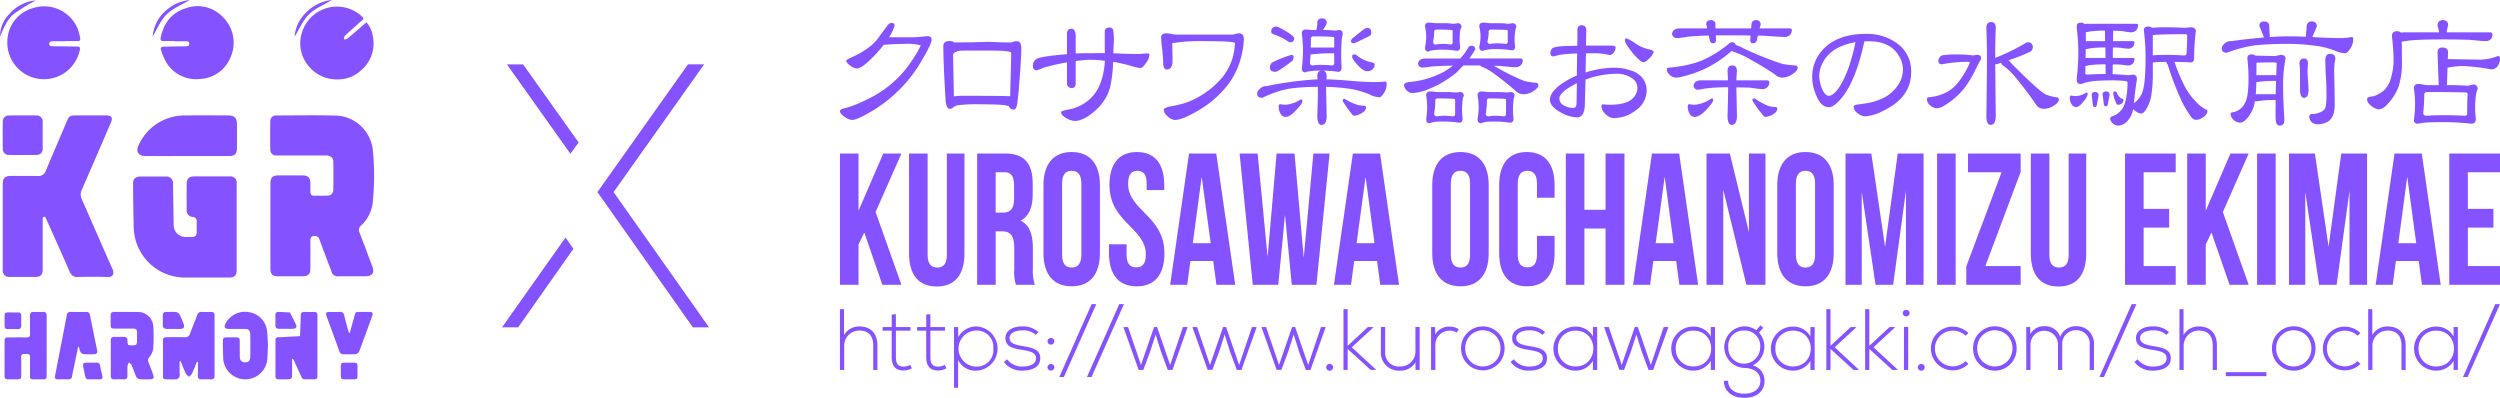 <svg xmlns="http://www.w3.org/2000/svg" viewBox="0 0 600 95.481"><defs><style>.a{fill:#8452ff;}</style></defs><path class="a" d="M135.723,57.01l1.893,2.7L124.363,78.557h-3.877ZM125.535,15.448,138.879,34.2l-1.985,2.7L121.659,15.448Zm44.627,63.109h-3.877L143.385,46.1l21.728-30.653h3.877L147.262,46.1Z"/><path class="a" d="M64.9,54.184q0-5.114,0-10.226c0-1.314.526-1.852,1.848-1.859q2.937-.015,5.876,0c1.306.007,1.86.57,1.866,1.862,0,.686.013,1.374,0,2.06-.013.629.258.953.9.948,1.043-.007,2.086.016,3.129-.014A1.412,1.412,0,0,0,80,45.521q.051-3.356,0-6.711c-.017-.968-.712-1.5-1.836-1.5-3.18-.007-6.36,0-9.539,0-.763,0-1.527.013-2.29,0a1.359,1.359,0,0,1-1.467-1.344q-.065-3.47.008-6.941A1.334,1.334,0,0,1,66.3,27.711c4.884-.008,9.771-.1,14.651.039a9.26,9.26,0,0,1,8.529,8.256,63.578,63.578,0,0,1,0,12.338,8.782,8.782,0,0,1-2.8,5.761,1.371,1.371,0,0,0-.377,1.742c1.046,2.7,2.045,5.411,3.059,8.12.568,1.518-.015,2.341-1.654,2.342q-3.206,0-6.41,0a1.536,1.536,0,0,1-1.766-1.226c-.959-2.513-1.924-5.023-2.844-7.551a1.146,1.146,0,0,0-1.3-.883c-.708.034-.9.4-.9,1.034.014,2.239.007,4.477,0,6.716,0,1.412-.508,1.91-1.939,1.91q-2.9,0-5.8,0c-1.35,0-1.85-.492-1.851-1.822Q64.9,59.335,64.9,54.184ZM.656,64.7a1.546,1.546,0,0,0,1.777,1.765q3.014.006,6.027,0c1.276,0,1.784-.517,1.785-1.812q0-5.837,0-11.672a2.86,2.86,0,0,1,.033-.682.465.465,0,0,1,.3-.289.465.465,0,0,1,.352.2,2.97,2.97,0,0,1,.258.549C13.039,56.9,14.9,61.044,16.724,65.2a1.849,1.849,0,0,0,1.924,1.274c2.39-.044,4.784-.089,7.17.016,1.279.057,1.675-.819,1.214-1.848-2.5-5.58-4.913-11.2-7.391-16.789a2.638,2.638,0,0,1-.007-2.316c2.351-5.37,4.665-10.755,6.985-16.137.5-1.17.162-1.7-1.087-1.7q-3.7,0-7.4,0c-1.29,0-1.572.186-2.072,1.361C14.37,33.034,12.671,37,11,40.974a1.831,1.831,0,0,1-1.928,1.268c-2.161-.042-4.323-.015-6.485-.012-1.4,0-1.932.54-1.932,1.944q0,5.073,0,10.146Q.654,59.509.656,64.7ZM56.8,44.065a1.507,1.507,0,0,0-1.73-1.722q-4.234-.011-8.468,0c-1.217,0-1.79.549-1.8,1.752q-.023,3.09,0,6.18a1.555,1.555,0,0,0,1.482,1.784,1.011,1.011,0,0,1,.928,1.164c-.016.839.005,1.678-.006,2.517-.01.794-.322,1.11-1.1,1.129-.432.01-.864,0-1.3,0a2.868,2.868,0,0,1-3.123-3.061c-.065-3.228-.109-6.456-.154-9.684A1.573,1.573,0,0,0,39.8,42.373q-3.051-.015-6.1,0c-1.171,0-1.771.546-1.761,1.707.028,3.558.051,7.117.159,10.673A12.309,12.309,0,0,0,44.318,66.613c3.56.01,7.121,0,10.681,0,1.288,0,1.8-.51,1.8-1.8q0-5.149,0-10.3Q56.8,49.292,56.8,44.065ZM83.309,9.309c-.18.15-.512.117-.774.169.064-.285.031-.674.207-.84,1.37-1.286,2.771-2.539,4.184-3.778.36-.317.366-.506.014-.845A8.794,8.794,0,0,0,72.427,7.936a8.458,8.458,0,0,0,2.022,8.351,8.535,8.535,0,0,0,6.305,2.763,8.1,8.1,0,0,0,5.808-2.082,8.429,8.429,0,0,0,2.821-8.662,5.578,5.578,0,0,0-1.441-2.937C86.365,6.718,84.851,8.03,83.309,9.309ZM41.852,9.9c.89,0,1.78,0,2.67,0,.419,0,.887.007.9.572.011.6-.45.636-.916.641-1.7.02-3.407.054-5.11.08-.734.011-.949.245-.722.918a14.008,14.008,0,0,0,.906,2.253,8.323,8.323,0,0,0,8.364,4.591,8.263,8.263,0,0,0,7.258-4.93A8.6,8.6,0,0,0,53.589,4.2,8.338,8.338,0,0,0,44.5,2.009c-3.4,1.1-5.223,3.6-5.93,7.013-.121.584.047.861.693.834.863-.036,1.729-.009,2.593-.009ZM15.62,9.862c.992,0,1.984-.016,2.975.006.545.012.77-.22.648-.739a13.346,13.346,0,0,0-.592-2.206,8.7,8.7,0,0,0-10.963-4.9A8.309,8.309,0,0,0,1.8,9.3a8.793,8.793,0,0,0,17.353,2.711c.152-.675,0-.834-.747-.842q-2.862-.03-5.722-.079c-.408-.007-.883,0-.859-.6.023-.571.489-.582.9-.589.967-.015,1.933,0,2.9,0ZM54.983,37.447c1.352,0,1.881-.527,1.888-1.9.009-1.855,0-3.71,0-5.565,0-1.718-.558-2.279-2.269-2.28-3.38,0-6.762-.056-10.14.012A12.052,12.052,0,0,0,33.249,34.9c-.721,1.445,0,2.544,1.6,2.546q5.033.006,10.065,0T54.983,37.447ZM47.5,86.861c0,1.085.025,2.17-.009,3.254-.022.7.274.96.954.929.736-.034,1.475-.025,2.212,0,.583.018.84-.24.84-.813q0-7.285,0-14.57c0-.587-.293-.811-.86-.8-.737.021-1.476.036-2.211,0a.96.96,0,0,0-1.08.728c-.561,1.5-1.186,2.969-1.729,4.471a1.161,1.161,0,0,1-1.3.874c-1.448-.041-2.9-.011-4.348-.011-.487,0-.858.136-.857.721q0,4.347,0,8.7a.623.623,0,0,0,.709.7c.865,0,1.733.047,2.591-.03.245-.022.561-.365.659-.629a3.2,3.2,0,0,0,.036-1.058q0-1.312,0-2.625l.235-.038c.413.993.794,2,1.256,2.972.151.316.511.533.775.8a3.5,3.5,0,0,0,.712-.781c.431-.931.791-1.9,1.178-2.846ZM26.586,90.239c0,.533.217.806.769.8.814-.009,1.628-.013,2.441,0,.552.01.789-.256.788-.786,0-.813-.028-1.629.019-2.439a2.638,2.638,0,0,1,.344-.808c.219.2.533.357.639.6.4.931.693,1.909,1.114,2.829a1.181,1.181,0,0,0,.826.568,23.938,23.938,0,0,0,2.514.025c.776-.01.995-.324.729-1.068-.368-1.026-.744-2.05-1.152-3.061a1.02,1.02,0,0,1,.188-1.146,4.252,4.252,0,0,0,.957-2.011,40.6,40.6,0,0,0,.017-5.624A3.69,3.69,0,0,0,33.2,74.878c-1.932-.034-3.865,0-5.8-.016-.577,0-.848.234-.841.812.008.711,0,1.423,0,2.135.006.955.1,1.051,1.052,1.055,1.449,0,2.9.009,4.347,0,.625,0,.953.245.937.9-.018.812.012,1.626-.03,2.436-.012.215-.189.583-.329.6a5.248,5.248,0,0,1-1.714.015c-.141-.027-.23-.66-.227-1.014.007-.692-.3-.969-.969-.953-.711.017-1.423.009-2.135,0-.624,0-.927.255-.914.919.026,1.4.008,2.8.008,4.2C26.589,87.392,26.6,88.815,26.586,90.239ZM64.1,79.409a5.156,5.156,0,0,0-4.339-4.493,5.3,5.3,0,0,0-5.606,2.67c-.482.908-.233,1.347.79,1.355,1.271.011,2.543-.006,3.814.007.883.01,1.281.345,1.3,1.229q.059,2.742,0,5.486c-.02.95-.461,1.327-1.316,1.294-.77-.03-1.171-.479-1.185-1.375q-.029-1.867-.019-3.737c0-.6-.242-.9-.865-.883-.711.018-1.423,0-2.135,0-.891,0-1.064.152-1.056,1.077.012,1.448.022,2.9.119,4.343a5.308,5.308,0,0,0,10.522.1c.106-1.111.122-2.232.185-3.473C64.252,81.892,64.237,80.644,64.1,79.409Zm6.227,6.72c.119.235.246.466.356.7.552,1.2,1.113,2.391,1.642,3.6a.863.863,0,0,0,.924.612c.71-.03,1.423-.018,2.134,0,.535.01.8-.217.8-.766q-.006-7.318,0-14.636c0-.547-.257-.781-.8-.772-.736.013-1.475.035-2.21-.006s-1.054.241-.994.968a3.229,3.229,0,0,1,0,.381q-.081,2.232-.165,4.465-2.253.123-4.507.244c-.228.012-.457,0-.685.01a.644.644,0,0,0-.707.711q0,4.345,0,8.691a.624.624,0,0,0,.7.706h1.6c1.694,0,1.694,0,1.694-1.706V86.174ZM11.209,75.842c.007-.714-.253-1.028-.989-.983a17.462,17.462,0,0,1-2.059,0c-.745-.044-.983.288-.967,1,.033,1.4-.03,2.8.026,4.195.03.763-.254.957-.969.934-1.448-.046-2.9-.006-4.348-.017-.533,0-.807.209-.806.763q.006,4.272,0,8.545c0,.552.274.772.807.761.712-.013,1.424,0,2.136,0,.945,0,1.05-.1,1.054-1.051.006-1.4.027-2.8-.009-4.195-.017-.645.23-.891.849-.822a2.063,2.063,0,0,0,.458,0c.636-.068.841.211.824.84-.039,1.4-.014,2.8-.011,4.2,0,.952.083,1.029,1.062,1.032q.954,0,1.908,0c.91,0,1.022-.105,1.024-1,.006-2.365,0-4.73,0-7.095S11.187,78.207,11.209,75.842Zm7.75,7.414a4.669,4.669,0,0,0,.286,1.087c.144.271.443.621.7.642A21.455,21.455,0,0,0,22.687,85a.633.633,0,0,0,.644-.835c-.579-2.861-1.173-5.718-1.744-8.58-.112-.565-.421-.737-.963-.726-1.2.025-2.391.032-3.586,0a.855.855,0,0,0-1.018.832c-.917,4.838-1.867,9.669-2.809,14.5-.116.594.113.861.722.849q1.259-.024,2.518,0a.722.722,0,0,0,.829-.685c.231-1.221.495-2.437.748-3.654q.361-1.737.727-3.472Zm-8.716-54a1.412,1.412,0,0,0-1.49-1.547q-3.276-.026-6.551,0A1.44,1.44,0,0,0,.668,29.162c-.032,2.184-.029,4.368,0,6.551A1.4,1.4,0,0,0,2.1,37.182q3.35.054,6.7,0a1.392,1.392,0,0,0,1.44-1.529c.014-1.066,0-2.133,0-3.2S10.253,30.323,10.243,29.257ZM83.778,79.9c-.085-.252-.182-.5-.253-.758-.322-1.174-.644-2.348-.953-3.525a.852.852,0,0,0-.96-.758c-.863.038-1.729,0-2.594.012-.733.009-.916.256-.665.95,1.029,2.837,2.078,5.668,3.1,8.506a.907.907,0,0,0,.951.7c.967-.012,1.936.042,2.9-.03a1.166,1.166,0,0,0,.857-.555c1.1-2.892,2.149-5.8,3.208-8.712.217-.6-.015-.87-.634-.863-.585.006-1.17-.005-1.755,0-1.8.02-1.55-.267-2.073,1.571-.327,1.153-.642,2.309-.963,3.463Zm-40.5-.956c.026,0,.051,0,.076,0,.726-.052,1-.444.743-1.127a21.271,21.271,0,0,0-1.011-2.375,1.237,1.237,0,0,0-.851-.547c-.78-.077-1.572-.016-2.359-.029-.542-.009-.8.241-.8.777,0,.762.027,1.525-.009,2.285-.034.738.349,1,1.009,1.014.533.009,1.067,0,1.6,0ZM68.6,78.911c.607,0,1.217.03,1.822-.009.5-.032.88-.351.666-.858C70.645,77,70.1,76.005,69.6,74.989l-2.554-.128c-.025,0-.051,0-.076,0-.607-.043-.889.235-.877.848.015.76.025,1.52,0,2.279-.025.659.3.922.911.929.532.005,1.064,0,1.6,0ZM23.962,91.037c.485.007.723-.2.617-.7-.182-.867-.391-1.729-.554-2.6a.776.776,0,0,0-.908-.7c-.736.015-1.472,0-2.208,0-.951.009-1.088.191-.9,1.156.055.273.108.546.168.818.522,2.4.161,1.981,2.411,2.021C23.048,91.036,23.505,91.031,23.962,91.037ZM4.251,78.982c.575.028.849-.225.845-.8q-.01-1.217,0-2.432c0-.546-.272-.775-.8-.768-.709.009-1.419,0-2.128,0-.979.006-1.064.1-1.066,1.107,0,.329,0,.658,0,.988-.005,2.094-.163,1.9,1.937,1.9C3.441,78.978,3.847,78.962,4.251,78.982ZM81.8,89.077c-.008,2.207-.121,1.957,1.964,1.958,2.255,0,2.033.226,2.032-2.032,0-2.1.242-1.97-1.957-1.964C81.593,87.049,81.811,86.815,81.8,89.077ZM2.161,3.455A7.393,7.393,0,0,0,.015,8.823C.837,6.844,1.641,4.769,3.26,3.4A38.841,38.841,0,0,1,8.619.106,9.537,9.537,0,0,0,2.161,3.455Zm37.831,0C41.458,2.005,43.552,1.19,45.5.018a9.9,9.9,0,0,0-5.482,2.355,9.245,9.245,0,0,0-3.384,6.382C37.728,6.962,38.543,4.888,39.992,3.455ZM73.21,3.272a8.91,8.91,0,0,0-2.5,5.546c1.154-1.867,1.987-3.936,3.444-5.373S77.708,1.173,79.648,0A10.11,10.11,0,0,0,73.21,3.272Z"/><path class="a" d="M207.43,55.8l-1.385,2.874v9.681h-4.454V36.846h4.454V50.577l5.938-13.731h4.359l-6.2,14.04,6.2,17.466h-4.575Z"/><path class="a" d="M222.63,36.846V61.152c0,2.256.9,3.062,2.314,3.062s2.3-.806,2.3-3.062V36.846h4.226v24c0,5.041-2.269,7.919-6.648,7.919s-6.652-2.878-6.652-7.919v-24Z"/><path class="a" d="M243.826,68.352a10.715,10.715,0,0,1-.4-3.867V59.531c0-2.92-.883-4.007-2.923-4.007h-1.537V68.352h-4.451V36.846h6.716c4.631,0,6.618,2.387,6.618,7.251V46.57c0,3.238-.932,5.352-2.912,6.392,2.217,1.037,2.949,3.425,2.949,6.707v4.857a10.1,10.1,0,0,0,.49,3.826Zm-4.864-27.006v9.675h1.75c1.658,0,2.672-.8,2.672-3.325V44.587c0-2.25-.7-3.241-2.271-3.241Z"/><path class="a" d="M250.435,44.407c0-5.037,2.4-7.921,6.769-7.921,4.389,0,6.773,2.884,6.773,7.921V60.792c0,5.037-2.384,7.921-6.773,7.921-4.369,0-6.769-2.884-6.769-7.921Zm4.469,16.7c0,2.254.886,3.106,2.3,3.106s2.325-.852,2.325-3.106V44.1c0-2.254-.9-3.108-2.325-3.108s-2.3.854-2.3,3.108Z"/><path class="a" d="M272.85,36.486c4.349,0,6.567,2.884,6.567,7.921v1.216H275.2V44.1c0-2.254-.808-3.108-2.223-3.108s-2.231.854-2.231,3.108c0,6.48,8.714,7.7,8.714,16.7,0,5.037-2.261,7.921-6.653,7.921s-6.644-2.884-6.644-7.921V58.63h4.216v2.478c0,2.254.883,3.059,2.314,3.059s2.31-.8,2.31-3.059c0-6.484-8.726-7.694-8.726-16.7C266.277,39.37,268.514,36.486,272.85,36.486Z"/><path class="a" d="M296.448,68.352h-4.51l-.765-5.711H285.7l-.768,5.711h-4.094l4.53-31.506H291.9ZM286.266,58.36h4.3l-2.157-15.93Z"/><path class="a" d="M308.4,51.562l-1.615,16.79h-6.118L297.5,36.846h4.331l2.394,24.848,2.156-24.848h4.3L312.9,61.871l2.313-25.025H319.1l-3.157,31.506h-5.917Z"/><path class="a" d="M335.765,68.352h-4.5l-.769-5.711h-5.483l-.773,5.711h-4.091l4.542-31.506h6.529ZM325.583,58.36h4.3l-2.143-15.93Z"/><path class="a" d="M343.739,44.407c0-5.037,2.4-7.921,6.777-7.921s6.77,2.884,6.77,7.921V60.792c0,5.037-2.394,7.921-6.77,7.921s-6.777-2.884-6.777-7.921Zm4.46,16.7c0,2.254.9,3.106,2.317,3.106s2.3-.852,2.3-3.106V44.1c0-2.254-.884-3.108-2.3-3.108s-2.317.854-2.317,3.108Z"/><path class="a" d="M373.1,56.611v4.181c0,5.037-2.274,7.921-6.651,7.921s-6.645-2.884-6.645-7.921V44.407c0-5.037,2.264-7.921,6.645-7.921s6.651,2.884,6.651,7.921v3.057h-4.222V44.1c0-2.254-.892-3.108-2.306-3.108s-2.317.854-2.317,3.108V61.108c0,2.254.9,3.059,2.317,3.059s2.306-.8,2.306-3.059v-4.5Z"/><path class="a" d="M380.257,68.352H375.8V36.846h4.456V50.351h5.079V36.846h4.537V68.352h-4.537V54.847h-5.079Z"/><path class="a" d="M407.548,68.352h-4.5l-.768-5.711H396.8l-.774,5.711h-4.082l4.525-31.506H403ZM397.363,58.36h4.3l-2.139-15.93Z"/><path class="a" d="M413.584,45.536V68.352h-4.022V36.846h5.6L419.742,55.7V36.846h3.971V68.352h-4.579Z"/><path class="a" d="M426.548,44.407c0-5.037,2.394-7.921,6.769-7.921s6.774,2.884,6.774,7.921V60.792c0,5.037-2.4,7.921-6.774,7.921s-6.769-2.884-6.769-7.921Zm4.464,16.7c0,2.254.894,3.106,2.305,3.106s2.306-.852,2.306-3.106V44.1c0-2.254-.881-3.108-2.306-3.108s-2.305.854-2.305,3.108Z"/><path class="a" d="M452.416,59.22l3.04-22.374h6.2V68.352h-4.226V45.761l-3.076,22.591h-4.222l-3.315-22.28v22.28h-3.895V36.846h6.194Z"/><path class="a" d="M464.905,36.846h4.451V68.352h-4.451Z"/><path class="a" d="M484.958,36.846v4.415l-8.474,22.594h8.474v4.5H471.91V63.945l8.47-22.6h-8.068v-4.5Z"/><path class="a" d="M491.847,36.846V61.152c0,2.256.9,3.062,2.313,3.062s2.319-.806,2.319-3.062V36.846h4.209v24c0,5.041-2.261,7.919-6.648,7.919s-6.647-2.878-6.647-7.919v-24Z"/><path class="a" d="M514.471,50.123h6.122v4.5h-6.122v9.231h7.7v4.5H510.008V36.846h12.163v4.5h-7.7Z"/><path class="a" d="M530.749,55.8l-1.369,2.874v9.681h-4.451V36.846h4.451V50.577l5.929-13.731h4.374l-6.2,14.04,6.2,17.466H535.1Z"/><path class="a" d="M541.707,36.846h4.454V68.352h-4.454Z"/><path class="a" d="M558.859,59.22,561.9,36.846h6.2V68.352h-4.218V45.761l-3.088,22.591h-4.211l-3.319-22.28v22.28h-3.9V36.846h6.213Z"/><path class="a" d="M585.77,68.352h-4.5l-.778-5.711h-5.477l-.77,5.711h-4.09l4.533-31.506h6.541ZM575.6,58.36h4.292l-2.157-15.93Z"/><path class="a" d="M592.286,50.123h6.136v4.5h-6.136v9.231H600v4.5H587.829V36.846H600v4.5h-7.714Z"/><path class="a" d="M223.594,9.527q0,.974-2.255,4.791A33.779,33.779,0,0,1,209.886,26.29q-4.095,2.5-5.379,2.5a3.3,3.3,0,0,1-1.771-.731q-1.144-.726-1.145-1.422c0-.278.464-.52,1.388-.728a27.35,27.35,0,0,0,4.685-1.839,26.31,26.31,0,0,0,11.488-9.96,23.466,23.466,0,0,0,1.84-3.228,13.3,13.3,0,0,0-4.06-.347q-1.6,0-4.826.207a30.23,30.23,0,0,1-3.019,3.368q-2.359,2.323-3.435,2.324a2.813,2.813,0,0,1-1.562-.658q-1.006-.731-1.006-1.217,0-.206,1.354-.831a19.51,19.51,0,0,0,4.614-2.777,10.178,10.178,0,0,0,1.979-2.186q.865-1.179,1.735-2.325.624-.937,1.181-.937.762,0,.763.659a9.862,9.862,0,0,1-1.353,2.777h5.171a21.97,21.97,0,0,0,3.366-.208c.277-.023.52-.036.729-.036Q223.595,8.694,223.594,9.527Z"/><path class="a" d="M245.112,11.61q0,2.639-.556,9.126-.071,1.6-.487,4.546c-.185.674-.428,1.008-.728,1.008a1.129,1.129,0,0,1-1.18-.763q-.695-.486-6.42-.487a38.624,38.624,0,0,0-6.038.242,3.416,3.416,0,0,0-1.006.556,1.618,1.618,0,0,1-.7.313q-.969,0-1.074-2.5-.522-8.5-.52-12.633c0-.785.532-1.18,1.594-1.18a2.326,2.326,0,0,1,.7.14.777.777,0,0,0,.624.208q1.319,0,3.99-.035,2.673-.1,4.061-.1.8,0,2.568.1,1.734.036,2.568.035a1.406,1.406,0,0,0,.729-.208,5.2,5.2,0,0,1,.867-.07Q245.112,9.909,245.112,11.61Zm-2.43,1.04q-.208-.519-5.344-.519h-4.269q-2.049,0-2.533.035c-1.228.184-1.828.555-1.806,1.109l.209,9.857a14.258,14.258,0,0,1,2.046-.139q9.615,0,11.454.1Q242.681,14.11,242.682,12.65Z"/><path class="a" d="M275.861,13.24a3.67,3.67,0,0,1-.834,1.874q-.765,1.217-1.388,1.216a9.8,9.8,0,0,1-2.187-.521,41.028,41.028,0,0,0-4.3-.971,31.562,31.562,0,0,1-.729,6.108,11.2,11.2,0,0,1-3.124,5.2q-3.088,2.88-5.344,2.881a4.328,4.328,0,0,1-2.012-.66q-1.286-.695-1.285-1.458,0-.314,1.943-.659a10.233,10.233,0,0,0,3.992-1.7q4.164-2.845,4.581-9.959a27.443,27.443,0,0,0-3.4-.243,26.89,26.89,0,0,0-3.609.312v5.622c-.118.554-.394.832-.834.832a1.089,1.089,0,0,1-1.25-1.214V14.976a47.266,47.266,0,0,0-5.413,1.215q-1.8.7-1.77.694c-.672,0-1.006-.369-1.006-1.11a1.869,1.869,0,0,1,1.006-1.7q1.042-.553,7.183-1.075V8.105c0-.811.359-1.214,1.076-1.214.556,0,.89.461,1.008,1.388v4.545q2.045-.069,7.01-.069c-.023-.464-.036-.994-.036-1.6V7.584q0-.972,1.181-.972.833,0,.9.972a16.982,16.982,0,0,1,.1,2.6q-.138,2.324-.139,2.6,3.507.176,5.9.174c.278,0,.67-.023,1.18-.069s.9-.07,1.179-.07A.369.369,0,0,1,275.861,13.24Z"/><path class="a" d="M298.522,9.423a20.345,20.345,0,0,1-1.111,5.8,17.557,17.557,0,0,1-3.817,6.42,23.7,23.7,0,0,1-5.692,4.686q-4.095,2.465-5.935,2.464a2.9,2.9,0,0,1-1.736-.869,2.456,2.456,0,0,1-.937-1.6q0-.417,1.459-.765,1.594-.276,2.324-.485a14.976,14.976,0,0,0,2.361-.729,20.858,20.858,0,0,0,7.636-5.449,13.5,13.5,0,0,0,3.3-8.571q-.278-.451-7.322-.452a43.1,43.1,0,0,0-7.705.487q0,.694.035,2.082c.022.948.036,1.63.036,2.047q0,2.188-1.355,2.187-.9,0-.9-1.563,0-1-.208-3.053a25.908,25.908,0,0,1-.277-3.123q0-.937,1.248-.937a6.6,6.6,0,0,1,1.179.138,6.251,6.251,0,0,0,1.217.174h13.534a2.466,2.466,0,0,0,.659-.174A3.509,3.509,0,0,1,297.376,8Q298.521,8,298.522,9.423Z"/><path class="a" d="M317.3,4.426a1,1,0,0,1,1.11,1.145,1.121,1.121,0,0,1-.173.451,10.076,10.076,0,0,1-.729,1.18h.659a18.643,18.643,0,0,1,2.046.139,6.024,6.024,0,0,0,1.112-.139q.936,0,.936,1.006a1.52,1.52,0,0,1-.068.244,7.662,7.662,0,0,0-.209,1.561q-.1,1.492-.1,3.158,0,1.145.1,3.055,0,1.006-.8,1.006a31.244,31.244,0,0,0-3.886-.278q1.108,0,1.11,1.388c-.024.255-.048.487-.069.7q2.742.068,6.177.381,3.226.278,5.552.277c.7,0,1.516-.046,2.465-.138.184,0,.277.242.277.729a3.978,3.978,0,0,1-.763,2.186q-.556.867-1.04.867a5.678,5.678,0,0,1-2.361-.694,19.509,19.509,0,0,0-5.068-1.388,45.869,45.869,0,0,0-5.308-.417v.868l.138,6.073q0,2.187-1.25,2.187-1.007,0-1.007-2.187.139-3.919.14-6.073V20.84a53.245,53.245,0,0,0-6.733.417,25.054,25.054,0,0,0-6.594,2.221c-.833,0-1.25-.334-1.25-1.006a1.32,1.32,0,0,1,.557-1.041,2.079,2.079,0,0,1,1.7-.765,82.852,82.852,0,0,1,12.251-1.629c-.023-.231-.047-.462-.071-.7q0-1.386,1.111-1.388h-.1a15.446,15.446,0,0,0-2.706.138,5.3,5.3,0,0,0-1.214.278c-.535,0-.8-.335-.8-1.005a35.093,35.093,0,0,0,.278-4.131,37.288,37.288,0,0,0-.278-4.164.845.845,0,0,1,.938-.972,6.062,6.062,0,0,1,.936.07c.278.023.717.034,1.32.034h.277a5.8,5.8,0,0,0,.242-1.631A1.013,1.013,0,0,1,317.3,4.426Zm-7.358,8.745c.348,0,.52.186.52.556a1.679,1.679,0,0,1-.276.868q-3.472,2.637-4.026,2.637-1.354,0-1.355-.867a1.519,1.519,0,0,1,.556-1.389A28.758,28.758,0,0,1,309.939,13.171Zm-3.471-6.8a15.4,15.4,0,0,1,2.187,1.145Q310.6,8.7,310.6,9.146c0,.67-.311,1.006-.937,1.006a1.444,1.444,0,0,1-.59-.243,13,13,0,0,0-3.089-1.562c-.6-.186-.9-.428-.9-.73Q305.081,6.369,306.468,6.369Zm.8,18.637a9.06,9.06,0,0,0,1.249.139,7.652,7.652,0,0,0,3.643-1.286c.277,0,.417.151.417.451q0,.558-1.493,2.083-1.458,1.665-2.567,1.665A1.377,1.377,0,0,1,307.4,27.4a3.362,3.362,0,0,1-.519-1.873C306.886,25.179,307.011,25.006,307.268,25.006Zm9.889-9.44c.742,0,1.573.046,2.5.139.37,0,.554-.2.554-.591V12.789a44.026,44.026,0,0,0-5.586.277.25.25,0,0,1-.1-.033q-.036,1.007-.141,1.943c0,.487.221.729.661.729A14.022,14.022,0,0,1,317.157,15.566ZM314.589,11.4h5.621V9.146a.245.245,0,0,0-.277-.278q-1.629-.139-4.719-.138c-.394,0-.59.184-.59.554C314.624,10,314.611,10.707,314.589,11.4Zm8.122,12.32a.513.513,0,0,1,.172.105,13.5,13.5,0,0,0,2.707,1.284,6.294,6.294,0,0,0,1.841.276c.277,0,.415.152.415.452a1.426,1.426,0,0,1-.728,1.111,4.376,4.376,0,0,1-2.082.832.591.591,0,0,1-.485-.278,30.666,30.666,0,0,1-2.152-2.984.6.6,0,0,1-.141-.381A.405.405,0,0,1,322.711,23.721Zm5.378-17.04q1.007,0,1.007,1.077a.916.916,0,0,1-.556.972l-3.5,1.665c-.533,0-.8-.174-.8-.521a1.164,1.164,0,0,1,.277-.624l2.811-2.222A1.93,1.93,0,0,1,328.089,6.681Zm-3.053,6.385a1.372,1.372,0,0,1,.45.1,8.352,8.352,0,0,0,3.749,1.805c.462.094.693.289.693.59a1.379,1.379,0,0,1-.52,1.076,1.861,1.861,0,0,1-1.319.45q-.936,0-2.29-1.526-1.284-1.353-1.284-1.978A.461.461,0,0,1,325.036,13.066Z"/><path class="a" d="M342.145,14.04h8.328a15.56,15.56,0,0,0,1.944-2.639c.07-.277.289-.416.659-.416q1.006,0,1.007.937c-.092,0-.174.1-.242.312q-.522.869-1.215,1.806h12.285a.485.485,0,0,1,.555.415,1.839,1.839,0,0,1-.451,1.18,1.618,1.618,0,0,1-1.249.486q-.834,0-4.1-.312-.591,0-1.145-.034a50.907,50.907,0,0,0,7.461,3.712q1.074.21,2.533.383.693,0,.694.555,0,.695-1.214,1.457a4.4,4.4,0,0,1-2.395.729,2.487,2.487,0,0,1-1.526-.521,73.283,73.283,0,0,0-5.832-4.649,14.058,14.058,0,0,0-2.5-1.389,1.018,1.018,0,0,1-.486-.347H351.2c-.509.533-1.051,1.1-1.631,1.7a25.274,25.274,0,0,1-6.732,3.991,11.1,11.1,0,0,1-3.888.937,1.714,1.714,0,0,1-1.145-.452,2.009,2.009,0,0,1-.832-1.457c0-.348.369-.59,1.11-.73a21.428,21.428,0,0,0,8.5-2.5A16.982,16.982,0,0,0,348.7,15.74q-3.4.069-5.239.242a17.361,17.361,0,0,1-2.047.244,1,1,0,0,1-1.076-.972,1.4,1.4,0,0,1,.555-.936A2.371,2.371,0,0,1,342.145,14.04Zm.8-8.607a6.2,6.2,0,0,1,.937.069,8.949,8.949,0,0,0,1.318.069h1.909a9.86,9.86,0,0,1,1.527.139,5.94,5.94,0,0,0,1.145-.139.859.859,0,0,1,.972.972l-.068.173a1.772,1.772,0,0,0-.279.938,19.349,19.349,0,0,0-.1,2.047,12.145,12.145,0,0,0,.139,1.561q0,.938-.8.938a20.7,20.7,0,0,0-3.193-.278,13.436,13.436,0,0,0-2.533.139,3.7,3.7,0,0,0-1.11.313q-.8,0-.8-.973a15.118,15.118,0,0,0,.279-2.671,11.9,11.9,0,0,0-.279-2.361A.828.828,0,0,1,342.943,5.433Zm.313,16.518a5.273,5.273,0,0,1,.866.07,9.735,9.735,0,0,0,1.353.069h2.049a16.091,16.091,0,0,1,1.7.105,7.27,7.27,0,0,0,1.076-.105.875.875,0,0,1,1.006.972.5.5,0,0,1-.105.174,3.875,3.875,0,0,0-.207,1.11c-.069.694-.105,1.447-.105,2.255a15.884,15.884,0,0,0,.139,1.839c0,.673-.29,1.007-.867,1.007a24.262,24.262,0,0,0-3.437-.277,17.728,17.728,0,0,0-2.533.106,5.72,5.72,0,0,0-1.109.311c-.534,0-.8-.335-.8-1.008a21.194,21.194,0,0,0,.242-2.948,18.446,18.446,0,0,0-.242-2.708A.859.859,0,0,1,343.256,21.951Zm3.192-11.417a11.6,11.6,0,0,1,1.666.139.46.46,0,0,0,.52-.521V7.479c0-.185-.08-.277-.243-.277q-1.248-.1-3.609-.1-.589,0-.59.519a11.575,11.575,0,0,1-.242,2.4.583.583,0,0,0,.658.66A10.9,10.9,0,0,1,346.448,10.534Zm.277,17.247a15.215,15.215,0,0,1,1.909.139c.393,0,.591-.184.591-.555V24c0-.186-.105-.278-.312-.278q-1.32-.1-3.853-.1-.59,0-.59.521a16.163,16.163,0,0,1-.278,3.089c0,.463.243.693.728.693A10.3,10.3,0,0,1,346.725,27.781Zm8.885-5.83a5.737,5.737,0,0,1,.867.07,9.868,9.868,0,0,0,1.319.069h2.013a15.623,15.623,0,0,1,1.631.105,7.958,7.958,0,0,0,1.111-.105q.938,0,.937.972a.642.642,0,0,1-.069.174,3.859,3.859,0,0,0-.209,1.11c-.069.694-.1,1.447-.1,2.255a15.7,15.7,0,0,0,.14,1.839c0,.673-.291,1.007-.869,1.007a24.238,24.238,0,0,0-3.436-.277,16.964,16.964,0,0,0-2.464.106,4.651,4.651,0,0,0-1,.311q-.869,0-.869-1.008a18.643,18.643,0,0,0,.278-2.948,16.239,16.239,0,0,0-.278-2.708A.875.875,0,0,1,355.61,21.951Zm.382-16.518a6.675,6.675,0,0,1,.937.069,9.369,9.369,0,0,0,1.318.069h1.979a11.978,11.978,0,0,1,1.631.139,5.829,5.829,0,0,0,1.109-.139q.939,0,.938.972l-.069.173a2.682,2.682,0,0,0-.209.938,13.112,13.112,0,0,0-.138,1.978,11.433,11.433,0,0,0,.138,1.492q0,.938-.8.937a24.919,24.919,0,0,0-3.5-.278,12.294,12.294,0,0,0-2.4.139,5.947,5.947,0,0,0-1.042.278c-.577,0-.868-.313-.868-.938a12.939,12.939,0,0,0,.313-2.6,10.164,10.164,0,0,0-.313-2.291Q355.019,5.432,355.992,5.433Zm2.949,22.348a14.624,14.624,0,0,1,1.909.139c.393,0,.59-.184.59-.555V24a.245.245,0,0,0-.278-.278q-1.284-.1-3.747-.1-.555,0-.555.521a16.163,16.163,0,0,1-.278,3.089.612.612,0,0,0,.694.693A8.642,8.642,0,0,1,358.941,27.781Zm.383-17.386a15.611,15.611,0,0,1,1.977.139c.37,0,.556-.173.556-.521V7.479a.245.245,0,0,0-.278-.277q-1.319-.1-3.783-.1a.459.459,0,0,0-.52.519A9.033,9.033,0,0,1,357,9.874a.582.582,0,0,0,.658.66A9.016,9.016,0,0,1,359.324,10.4Z"/><path class="a" d="M395.207,21.708a5.9,5.9,0,0,1-2.637,4.79,8.51,8.51,0,0,1-5.309,1.839,2.912,2.912,0,0,1-1.91-.937,2.716,2.716,0,0,1-1.006-1.873c0-.324.127-.487.382-.487a5.752,5.752,0,0,1,.729.07c.346.022.6.035.763.035q3.993,0,5.519-1.424a3.6,3.6,0,0,0,1.248-2.672,2.821,2.821,0,0,0-1.492-2.395,6.334,6.334,0,0,0-3.852-.936,21.123,21.123,0,0,0-7.114,1.388l-.174,6.039q-.069,3.018-1.873,3.019a8.52,8.52,0,0,1-4.027-1.25q-2.465-1.388-2.464-2.985,0-1.7,2.43-3.54a18.923,18.923,0,0,1,4.026-2.255q0-1.6.069-5.31a37.9,37.9,0,0,0-4.235.347q-1.525.383-1.317.383c-.58,0-.868-.279-.868-.833a1.607,1.607,0,0,1,.416-1.076q.312-.418,2.846-.59l3.192-.07q0-.659.035-1.909V7.2c0-.763.325-1.145.971-1.145q1.18,0,1.147,1.319l-.069,3.574h6.141c.647,0,.972.151.972.451a2.141,2.141,0,0,1-.416,1.18,1.506,1.506,0,0,1-.972.659,14.566,14.566,0,0,0-3.956-.451h-.9c-.392.024-.682.035-.866.035l-.1,4.582a22.455,22.455,0,0,1,6.94-1.146,11.263,11.263,0,0,1,3.783.625,5.406,5.406,0,0,1,3.089,2.046A5.1,5.1,0,0,1,395.207,21.708Zm-16.761-1.735q-4.2,2.118-4.2,3.679a1.892,1.892,0,0,0,1.18,1.7,4.59,4.59,0,0,0,2.186.555c.484,0,.741-.393.764-1.18Q378.409,23.132,378.446,19.973Zm18.462-7.5a3.738,3.738,0,0,1-1.041,1.493q-.9.97-1.422.972-.73,0-2.6-2.221-1.875-2.292-1.873-3.054c0-.3.126-.452.381-.452a10.654,10.654,0,0,1,2.151,1.216,8.9,8.9,0,0,0,3.436,1.456C396.492,11.98,396.815,12.176,396.908,12.477Z"/><path class="a" d="M415.752,10.152a.8.8,0,0,1,.835.66,6.282,6.282,0,0,1,1.63.694,82.792,82.792,0,0,0,9.613,3.851q1.215.21,2.916.348.693,0,.693.521,0,.8-1.249,1.561a4.262,4.262,0,0,1-2.5.833,2.373,2.373,0,0,1-1.666-.729q-3.09-2.083-7.045-4.234A21.059,21.059,0,0,0,416,12.408a1.858,1.858,0,0,1-.381-.208,28.741,28.741,0,0,1-5.519,3.852,27.658,27.658,0,0,1-6.177,2.29,5.568,5.568,0,0,1-1.491.278,2.213,2.213,0,0,1-1.736-.694,1.644,1.644,0,0,1-.661-1.284c0-.255.2-.394.59-.416a29.561,29.561,0,0,0,6-1.076,18.134,18.134,0,0,0,3.817-1.6,25.074,25.074,0,0,0,4.757-3.3A1.244,1.244,0,0,1,415.752,10.152ZM403.259,6.821h6.455l-.208-1.007q0-.971,1.111-.972a.967.967,0,0,1,1.076,1.112l.035.867h8.537l.07-.73q0-1.248,1.11-1.249a.982.982,0,0,1,1.111,1.112l-.245.867h7.15c.369,0,.567.127.591.381a1.75,1.75,0,0,1-.453,1.18,1.64,1.64,0,0,1-1.213.486q-1.008,0-4.861-.277c-.531-.022-1.074-.035-1.629-.035l-.311,1.318a.972.972,0,0,1-.868.521c-.442,0-.66-.266-.66-.8l.069-1.075q-2.463-.033-5.17-.035H411.8l.035,1.11c-.024.533-.243.8-.66.8-.486,0-.777-.312-.868-.937l-.209-.937q-3.33.1-5.206.311a18.855,18.855,0,0,1-2.359.314,1.149,1.149,0,0,1-1.249-1.076,1.529,1.529,0,0,1,.624-.972A2.747,2.747,0,0,1,403.259,6.821Zm2.186,18.185a9.146,9.146,0,0,0,1.285.139,8.135,8.135,0,0,0,4.025-1.528c.278,0,.418.127.418.382q0,.624-1.632,2.291-1.6,1.77-2.811,1.768a1.34,1.34,0,0,1-1.145-.658,3.346,3.346,0,0,1-.52-1.873C405.065,25.179,405.19,25.006,405.445,25.006Zm2.811-5.728h6.456c-.024-.67-.056-1.4-.1-2.186q0-1.386,1.144-1.387,1.111,0,1.112,1.387-.1,1.182-.139,2.186h7.357c.348.024.532.164.556.417a1.752,1.752,0,0,1-.416,1.18,1.707,1.707,0,0,1-1.249.522,24.3,24.3,0,0,1-2.811-.348q-1.633-.069-3.437-.069l.139,6.8q0,2.187-1.249,2.187-1.008,0-1.007-2.187.137-4.336.139-6.835a40.506,40.506,0,0,0-5.8.346,8.313,8.313,0,0,1-1.422.243,1.024,1.024,0,0,1-1.076-.973,1.42,1.42,0,0,1,.555-.971A2.165,2.165,0,0,1,408.256,19.278Zm12.773,4.339a1.073,1.073,0,0,1,.207.069,15.329,15.329,0,0,0,2.915,1.632,6.08,6.08,0,0,0,2.013.381c.255,0,.381.139.381.417a1.51,1.51,0,0,1-.691,1.111,4.385,4.385,0,0,1-2.084.831.718.718,0,0,1-.556-.277,37.239,37.239,0,0,1-2.463-3.331.791.791,0,0,1-.174-.451A.392.392,0,0,1,421.029,23.617Z"/><path class="a" d="M458.682,17.3q0,6.144-6.8,9.335a10.817,10.817,0,0,1-4.2,1.284,3.008,3.008,0,0,1-1.84-.729,2.1,2.1,0,0,1-.97-1.6c0-.208.265-.368.8-.484q.624-.069,1.7-.243a14.611,14.611,0,0,0,5.136-1.6,9.338,9.338,0,0,0,2.951-2.742,6.705,6.705,0,0,0,1.248-3.886,6.306,6.306,0,0,0-1-3.264q-2.049-3.466-7.185-3.469h-.555c-.278.023-.451.035-.521.035q-1.977,9.2-5.274,13.36-1.98,2.432-3.229,2.43-1.908,0-3.053-2.845a11.4,11.4,0,0,1-.971-4.476,9.5,9.5,0,0,1,2.256-6.143q3.5-4.132,10.654-4.131a12.232,12.232,0,0,1,7.5,2.292A8.14,8.14,0,0,1,458.682,17.3Zm-13.361-7.184q-4.581.834-6.7,3.261A7.608,7.608,0,0,0,436.61,18.1a9.115,9.115,0,0,0,.557,2.913c.505,1.321,1.1,1.98,1.768,1.98q.9,0,2.082-1.493Q443.726,17.821,445.321,10.117Z"/><path class="a" d="M469.511,13.066a32.72,32.72,0,0,1,4.163.244,2.974,2.974,0,0,1,.869-.139q.934,0,.936.869a1.458,1.458,0,0,1-.313.624q-.416.762-1.111,2.186a24.8,24.8,0,0,1-2.81,4.547,17.822,17.822,0,0,1-4.407,3.816,3.945,3.945,0,0,1-2.048.763,2.5,2.5,0,0,1-1.561-.694,1.956,1.956,0,0,1-.764-1.423c0-.323.139-.5.416-.52a11.846,11.846,0,0,0,3.749-.936,8.528,8.528,0,0,0,3.332-2.638,20.484,20.484,0,0,0,2.776-4.651c0-.185-.151-.276-.451-.276a33.064,33.064,0,0,0-6.212.59q-.868,0-.868-.833a1.492,1.492,0,0,1,.312-.834,1.112,1.112,0,0,1,.868-.521A21.282,21.282,0,0,1,469.511,13.066Zm8.364-7.773q1.11,0,1.11,1.388-.139,3.715-.139,6.733V13.9a49.8,49.8,0,0,0,7.147-3.469,1.339,1.339,0,0,1,.626-.279,1.1,1.1,0,0,1,1.25,1.249,1.28,1.28,0,0,1-.9,1.146,44.466,44.466,0,0,1-4.892,1.908,7.571,7.571,0,0,1,.624.73q6.629,6.663,8.225,7.46a11.358,11.358,0,0,0,2.465.694q.729,0,.728.52,0,.767-1.216,1.494a4.252,4.252,0,0,1-2.394.763,2.446,2.446,0,0,1-1.562-.589A90.652,90.652,0,0,0,483.254,18a13.819,13.819,0,0,0-2.5-2.255,1.075,1.075,0,0,1-.485-.7,5.847,5.847,0,0,1-1.284.383h-.139l.139,12.353q0,2.187-1.25,2.187-1.008,0-1.006-2.187.138-9.195.139-14.367,0-3.019-.139-6.733Q476.729,5.3,477.875,5.293Z"/><path class="a" d="M497.031,22.923a7.723,7.723,0,0,0,1.249.139,5.27,5.27,0,0,0,2.464-.867c.209,0,.312.139.312.416a3.971,3.971,0,0,1-1.042,1.769q-1.006,1.32-1.734,1.319a1.239,1.239,0,0,1-1.041-.589,2.768,2.768,0,0,1-.487-1.632Q496.752,22.923,497.031,22.923ZM501.056,5.71h11.486c.372,0,.568.081.593.244a1.981,1.981,0,0,1-.418,1.282,1.7,1.7,0,0,1-1.249.522,15.37,15.37,0,0,1-2.013-.279q-1.077-.1-2.291-.1l-.034,2.5h4.755c.254,0,.382.093.382.278a1.8,1.8,0,0,1-.349,1.077,1.6,1.6,0,0,1-1.179.451,17.674,17.674,0,0,1-1.771-.21c-.6-.044-1.224-.069-1.871-.069l-.036,2.5h4.824c.254,0,.382.093.382.279a1.65,1.65,0,0,1-.349,1.04,1.532,1.532,0,0,1-1.179.486q-.346,0-1.806-.208-.9-.034-1.872-.034l-.035,2.324q1.455.069,3.713.243a3.633,3.633,0,0,0,1.007-.139q1.109,0,1.11,1.006a4.948,4.948,0,0,1-.139,1.042q-.209,1.249-.59,4.824a5.35,5.35,0,0,0,2.047-2.708q.764-1.978.764-8.362a54.973,54.973,0,0,0-.417-6.491c0-.555.361-.833,1.076-.833a1.04,1.04,0,0,1,.868.312,31.076,31.076,0,0,1,3.749-.138q1.595,0,4.268.138a13.6,13.6,0,0,1,1.388-.138c.716.023,1.1.336,1.144.936a47.142,47.142,0,0,0-.416,6.7.826.826,0,0,1-.867.8,6.647,6.647,0,0,1-.868-.069q-1.248-.036-2.984-.069a40.211,40.211,0,0,0,2.29,5.551,15.576,15.576,0,0,0,2.708,3.852,8.7,8.7,0,0,0,2.5,2.014.465.465,0,0,1,.417.52,2.131,2.131,0,0,1-1.04,1.354,2.867,2.867,0,0,1-1.738.624,1.439,1.439,0,0,1-1.074-.624,25.491,25.491,0,0,1-2.847-5,78.224,78.224,0,0,1-2.879-7.7,1.114,1.114,0,0,1-.312-.59q-1.8.033-2.639.069a3.457,3.457,0,0,1-.589.069v2.776a31.913,31.913,0,0,1-.312,4.79,9.37,9.37,0,0,1-1.146,3.434q-.729,1.251-1.285,1.251a2.647,2.647,0,0,1-1.525-.661,4.006,4.006,0,0,1-.453-.381,5.746,5.746,0,0,1-1.526,3.019,3.171,3.171,0,0,1-2.014.938,2.119,2.119,0,0,1-1.316-.521,1.857,1.857,0,0,1-.662-1.042.617.617,0,0,1,.452-.659,4.716,4.716,0,0,0,3.122-3.262,18.354,18.354,0,0,0,.592-4.788c0-.3-.222-.452-.66-.452a32.985,32.985,0,0,0-3.435-.14q-1.806,0-3.61.14a14.413,14.413,0,0,0-2.708.486,2.684,2.684,0,0,1-.971.243c-.534-.047-.8-.37-.8-.973q0-.552.173-2.046.209-2.672.209-4.512,0-1.875-.209-4.337-.173-1.529-.173-2.048.035-.8.971-.8a1.2,1.2,0,0,1,.938.346A3.117,3.117,0,0,1,501.056,5.71ZM500.5,15.842q0,.87-.034,1.806c0,.163.15.243.451.243q2.048-.1,4.442-.139l-.035-2.324a33.346,33.346,0,0,0-3.851.207Q500.744,15.811,500.5,15.842Zm.069-4.059q0,1.076-.033,2.151a3.823,3.823,0,0,1,.519-.034h4.269l-.034-2.5a23.463,23.463,0,0,0-3.714.209,5.308,5.308,0,0,1-.972.173Zm.035-4.06V9.909a5.006,5.006,0,0,1,.59-.035h4.027l-.036-2.533a27.272,27.272,0,0,0-3.781.243C501.079,7.654,500.814,7.7,500.605,7.723Zm2.256,14.367q.8,0,.8.833l-.417,2.222c-.069.37-.2.554-.382.554-.346,0-.545-.208-.589-.624L502,22.784Q502,22.091,502.861,22.09Zm2.637-.139q.8,0,.8.833l-.416,2.256c-.071.324-.2.487-.383.487-.37,0-.567-.2-.589-.591l-.279-2.325C504.63,22.172,504.921,21.951,505.5,21.951Zm2.082,0a.872.872,0,0,1,.383.139,3.349,3.349,0,0,0,1.109,1.527q.556.07.557.382a1.084,1.084,0,0,1-.382.833,1.484,1.484,0,0,1-.971.313q-.315,0-.73-1.25a5.1,5.1,0,0,1-.382-1.561C507.164,22.079,507.3,21.951,507.58,21.951Zm9.094-13.534v4.858q1.316-.1,3.5-.1,1.875,0,4.027.139c.347,0,.542-.208.59-.623q.136-2.743.138-4.2c0-.184-.2-.278-.589-.278q-5.937,0-7.532.209Z"/><path class="a" d="M543.361,5.156q1.251,0,1.25,1.075L544.75,8.9q2.428-.174,4.2-.173,1.977,0,4.443.1l.241-2.741a1.1,1.1,0,0,1,1.146-.935,1.088,1.088,0,0,1,1.249,1.213L554.952,8.9c.417.024.868.046,1.353.069q3.23.176,5.553.174a15.061,15.061,0,0,0,2.605-.278q.311,0,.311.728a4.017,4.017,0,0,1-.867,2.291c-.4.6-.763.9-1.111.9a6.427,6.427,0,0,1-2.4-.623,19.77,19.77,0,0,0-5.032-1.216,47.773,47.773,0,0,0-6.559-.416q-3.922,0-7.6.347a31.6,31.6,0,0,0-6.732,1.769q-1.248,0-1.249-.97a1.446,1.446,0,0,1,.554-1.112,2.179,2.179,0,0,1,1.7-.694q4.443-.588,7.843-.868a1.979,1.979,0,0,1-.1-.381l-.971-2.394A.965.965,0,0,1,543.361,5.156Zm-3.053,7.91a1.3,1.3,0,0,1,.936.278l4.511.106a7.612,7.612,0,0,0,1.529-.279q1.248,0,1.248.869a34.224,34.224,0,0,0-.59,6.906q0,2.739.312,7.807,0,1.389-1.111,1.389a.867.867,0,0,1-.8-.521,5.765,5.765,0,0,1-.208-1.7q0-2.048.035-3.921a25.945,25.945,0,0,0-4.582.311,2.194,2.194,0,0,1-.417-.034,7.224,7.224,0,0,1-1.006,2.915q-1.355,2.256-2.637,2.256a2.494,2.494,0,0,1-1.736-.971,1.865,1.865,0,0,1-.451-1.111c0-.232.15-.37.451-.416a3.942,3.942,0,0,0,3.02-2.256q.832-1.493.833-5.9a42.488,42.488,0,0,0-.278-4.753Q539.37,13.067,540.308,13.066Zm1.076,9.579a1.578,1.578,0,0,1,.312-.034h4.477q.033-1.7.068-3.193h-.1a27.532,27.532,0,0,0-4.442.277h-.173Q541.486,21.363,541.384,22.645Zm.139-4.58a1.583,1.583,0,0,1,.311-.035h4.2a1.17,1.17,0,0,1,.278.035q.035-1.527.1-2.811c0-.184-.265-.278-.8-.278-1.482,0-2.833.023-4.061.069Q541.556,16.85,541.523,18.065Zm11.452-4.025q.936,0,.937,1.214c-.071.879-.1,1.677-.1,2.394l.243,3.749q0,2.081-1.076,2.081-.973,0-.972-2.081V17.648a23.2,23.2,0,0,0-.139-2.394Q551.864,14.041,552.975,14.04Zm6.247-1.112a1.1,1.1,0,0,1,1.249,1.251,3.879,3.879,0,0,1-.138.8,17.773,17.773,0,0,0-.139,2.116q.137,5.277.139,8.053,0,3.261-1.875,4.164a5.069,5.069,0,0,1-2.153.521,2.272,2.272,0,0,1-1.422-.452,1.946,1.946,0,0,1-.659-1.458.6.6,0,0,1,.555-.555,5.367,5.367,0,0,0,2.569-.66,1.716,1.716,0,0,0,.832-1.178,16.361,16.361,0,0,0,.173-2.985q0-2.568-.207-5.172-.072-2.324-.07-2.915Q558.076,12.93,559.222,12.928Z"/><path class="a" d="M586.255,4.842a1.121,1.121,0,0,1,1.286,1.249,14.381,14.381,0,0,0-.346,1.667h10.479c.324.022.5.173.521.45a1.949,1.949,0,0,1-.382,1.181,1.693,1.693,0,0,1-1.25.485q-.764,0-3.748-.312-3.053-.1-6.7-.1-5.551,0-7.983.278-1.213.207-1.7.243v.52l.033,4.373a18.426,18.426,0,0,1-.8,5.9,12.547,12.547,0,0,1-2.811,4.373,3.294,3.294,0,0,1-1.839,1.11,3.4,3.4,0,0,1-2.117-1.042,1.813,1.813,0,0,1-.8-1.354q0-.554.8-.658a4.836,4.836,0,0,0,2.185-.765,5.517,5.517,0,0,0,2.6-3.227,15.473,15.473,0,0,0,.765-5.275,48.606,48.606,0,0,0-.382-5.2q0-1.25,1.111-1.251a1.336,1.336,0,0,1,1.04.349,3.794,3.794,0,0,1,.765-.07h8.4a6.78,6.78,0,0,0-.383-1.527Q585.007,4.842,586.255,4.842Zm-.1,6.559q1.386,0,1.388,1.249l-.07,1.529h.07l7.74.139a12.38,12.38,0,0,0,4.2-.868c.347,0,.521.2.521.59a3.392,3.392,0,0,1-.487,1.735,1.929,1.929,0,0,1-1.7.867,49.715,49.715,0,0,0-6.7-.8,21.138,21.138,0,0,0-3.574.384h-.14l-.14,4.2h.8q1.736,0,4.061.137a4.554,4.554,0,0,0,1.388-.276.981.981,0,0,1,1.11,1.111,1.039,1.039,0,0,1-.1.242A4.38,4.38,0,0,0,594.2,23.1a22.747,22.747,0,0,0-.173,2.916,23.056,23.056,0,0,0,.173,2.428c0,.836-.325,1.25-.971,1.25a63.689,63.689,0,0,0-6.559-.381q-3.471,0-4.443.1-.764.07-1.943.277a.827.827,0,0,1-.937-.937,31.44,31.44,0,0,0,.278-3.851,28.463,28.463,0,0,0-.278-3.645.967.967,0,0,1,1.076-1.11,4.146,4.146,0,0,1,1.076.139,6.744,6.744,0,0,0,1.6.139h2.187l-.279-7.775Q585.007,11.4,586.153,11.4Zm.52,16.243q2.219,0,4.892.137a.49.49,0,0,0,.556-.554q0-3.228.105-4.616c0-.277-.175-.416-.522-.416q-3.156-.105-9.16-.105-.731,0-.73.694a35.646,35.646,0,0,1-.243,4.269q0,.729.833.728Q584.243,27.645,586.673,27.644Z"/><path class="a" d="M202.569,74.214v6.2a4.11,4.11,0,0,1,3.7-2.06c2.872,0,4.308,1.852,4.308,4.536V88.78h-1V82.891c0-2.122-1-3.558-3.309-3.558a3.627,3.627,0,0,0-3.663,3.808V88.78h-1.019V74.214Z"/><path class="a" d="M215.01,75.4v3.1h3.5v.853h-3.5v6.264c0,1.395.292,2.373,1.894,2.373a3.809,3.809,0,0,0,1.581-.417l.354.833a4.494,4.494,0,0,1-1.935.52c-2.185,0-2.892-1.29-2.892-3.309V79.353h-2.186V78.5h2.186v-3Z"/><path class="a" d="M223.292,75.4v3.1h3.5v.853h-3.5v6.264c0,1.395.291,2.373,1.893,2.373a3.809,3.809,0,0,0,1.582-.417l.354.833a4.494,4.494,0,0,1-1.936.52c-2.185,0-2.892-1.29-2.892-3.309V79.353h-2.185V78.5h2.185v-3Z"/><path class="a" d="M228.968,93.067V78.5h1v2.435a4.9,4.9,0,0,1,4.454-2.58,5.311,5.311,0,0,1-.229,10.612,4.642,4.642,0,0,1-4.246-2.559v6.659ZM238.4,83.64a3.959,3.959,0,0,0-4.2-4.307,4.332,4.332,0,0,0,0,8.657A3.993,3.993,0,0,0,238.4,83.64Z"/><path class="a" d="M248.6,80.373a4.393,4.393,0,0,0-3.205-1.082c-1.6-.021-3.142.583-3.1,1.894.041,1.373,1.831,1.644,3.121,1.873,1.831.312,4.349.624,4.246,3.017-.063,2.268-2.415,2.872-4.225,2.872a5.3,5.3,0,0,1-4.5-2.06l.749-.666a4.564,4.564,0,0,0,3.767,1.748c1.248,0,3.142-.333,3.2-1.956.042-1.478-1.664-1.769-3.35-2.04-2-.333-3.975-.707-4-2.768-.021-2.018,2-2.892,4.078-2.871a5.386,5.386,0,0,1,3.829,1.373Z"/><path class="a" d="M253.045,81.913a.822.822,0,0,1-1.643,0A.822.822,0,0,1,253.045,81.913Zm0,6.243a.822.822,0,0,1-1.643,0A.822.822,0,0,1,253.045,88.156Z"/><path class="a" d="M254.227,90.487l7.762-17.5h1.124l-7.783,17.5Z"/><path class="a" d="M260.867,90.487l7.762-17.5h1.124l-7.783,17.5Z"/><path class="a" d="M281.389,88.78h-1.123l-1.665-4.5-1.249-3.995-1.29,4.016L274.4,88.78h-1.124L269.611,78.5h1.123l3.1,9.094,3.143-9.094h.728l3.121,9.094,3.08-9.094h1.124Z"/><path class="a" d="M297.954,88.78h-1.123l-1.665-4.5-1.249-3.995-1.29,4.016-1.665,4.474h-1.124L286.176,78.5H287.3l3.1,9.094,3.142-9.094h.728l3.122,9.094,3.079-9.094H301.6Z"/><path class="a" d="M314.52,88.78H313.4l-1.665-4.5-1.248-3.995-1.291,4.016-1.664,4.474H306.4L302.742,78.5h1.123l3.1,9.094,3.142-9.094h.729l3.121,9.094,3.08-9.094h1.124Z"/><path class="a" d="M319.942,88.156a.822.822,0,0,1-1.644,0A.822.822,0,0,1,319.942,88.156Z"/><path class="a" d="M323.431,74.214V83l4.849-4.5h1.353v.042l-5.2,4.807,5.806,5.369v.062h-1.29l-5.515-5.036V88.78h-1V74.214Z"/><path class="a" d="M339.723,88.78V86.928a4.092,4.092,0,0,1-3.663,2.019,4.289,4.289,0,0,1-4.641-4.537V78.48h1.02v5.909a3.292,3.292,0,0,0,3.663,3.559,3.573,3.573,0,0,0,3.6-3.746V78.48h1.019v10.3Z"/><path class="a" d="M344.424,78.5l.042,1.832a3.616,3.616,0,0,1,3.413-1.936,4,4,0,0,1,2.2.6l-.457.832a3.307,3.307,0,0,0-1.748-.479,3.416,3.416,0,0,0-3.393,3.434V88.78h-1.019V78.5Z"/><path class="a" d="M350.656,83.661a5.224,5.224,0,1,1,10.446,0,5.223,5.223,0,1,1-10.446,0Zm9.448,0a4.228,4.228,0,1,0-8.449,0,4.225,4.225,0,1,0,8.449,0Z"/><path class="a" d="M370.214,80.373a4.393,4.393,0,0,0-3.2-1.082c-1.6-.021-3.142.583-3.1,1.894.042,1.373,1.831,1.644,3.121,1.873,1.831.312,4.35.624,4.246,3.017-.063,2.268-2.415,2.872-4.225,2.872a5.3,5.3,0,0,1-4.5-2.06l.749-.666a4.566,4.566,0,0,0,3.767,1.748c1.248,0,3.142-.333,3.2-1.956.041-1.478-1.665-1.769-3.351-2.04-2-.333-3.974-.707-4-2.768-.021-2.018,2-2.892,4.078-2.871a5.386,5.386,0,0,1,3.829,1.373Z"/><path class="a" d="M383.322,78.5V88.78H382.3V86.6a4.806,4.806,0,0,1-4.2,2.352,5.286,5.286,0,0,1,0-10.572,4.663,4.663,0,0,1,4.2,2.373V78.5ZM373.9,83.64a4.128,4.128,0,0,0,4.2,4.308c5.723,0,5.723-8.595,0-8.595A4.111,4.111,0,0,0,373.9,83.64Z"/><path class="a" d="M396.765,88.78h-1.123l-1.665-4.5-1.249-3.995-1.29,4.016-1.665,4.474h-1.124L384.987,78.5h1.124l3.1,9.094,3.142-9.094h.728l3.122,9.094,3.08-9.094h1.124Z"/><path class="a" d="M411.606,78.5V88.78h-1.02V86.6a4.805,4.805,0,0,1-4.2,2.352,5.286,5.286,0,0,1,0-10.572,4.663,4.663,0,0,1,4.2,2.373V78.5Zm-9.427,5.14a4.129,4.129,0,0,0,4.2,4.308c5.722,0,5.722-8.595,0-8.595A4.112,4.112,0,0,0,402.179,83.64Z"/><path class="a" d="M422.511,78.084l.666.583-1,1.165a5.059,5.059,0,0,1-1.5,7.866,3.768,3.768,0,0,1,2.809,3.684c0,2.767-2.164,4.1-4.89,4.1s-4.87-1.5-4.87-4.1h1.02c0,2.1,1.79,3.1,3.85,3.1s3.891-.915,3.891-3.1c0-2.206-1.977-3.08-3.891-3.08a5,5,0,0,1,0-9.989,5.219,5.219,0,0,1,2.913.936Zm-7.72,5.244a3.765,3.765,0,0,0,3.808,3.954,3.945,3.945,0,0,0,3.85-3.954,3.7,3.7,0,0,0-3.85-4A3.634,3.634,0,0,0,414.791,83.328Z"/><path class="a" d="M435.518,78.5V88.78H434.5V86.6a4.806,4.806,0,0,1-4.2,2.352,5.286,5.286,0,0,1,0-10.572,4.665,4.665,0,0,1,4.2,2.373V78.5Zm-9.427,5.14a4.129,4.129,0,0,0,4.2,4.308c5.723,0,5.723-8.595,0-8.595A4.112,4.112,0,0,0,426.091,83.64Z"/><path class="a" d="M439.319,74.214V83l4.848-4.5h1.353v.042l-5.2,4.807,5.807,5.369v.062h-1.291l-5.514-5.036V88.78h-1V74.214Z"/><path class="a" d="M448.635,74.214V83l4.848-4.5h1.353v.042l-5.2,4.807,5.807,5.369v.062h-1.29l-5.515-5.036V88.78h-1V74.214Z"/><path class="a" d="M458.3,75.15a.822.822,0,0,1-1.643,0A.822.822,0,0,1,458.3,75.15Zm-1.352,3.308V88.78h1.02V78.458Z"/><path class="a" d="M461.931,88.156a.822.822,0,0,1-1.644,0A.822.822,0,0,1,461.931,88.156Z"/><path class="a" d="M472.409,87.344a5.259,5.259,0,0,1-3.746,1.54,5.244,5.244,0,1,1,0-10.488,5.348,5.348,0,0,1,3.746,1.54l-.667.645a4.358,4.358,0,0,0-3.079-1.228,4.287,4.287,0,0,0,0,8.574,4.354,4.354,0,0,0,3.059-1.269Z"/><path class="a" d="M473.542,83.661a5.225,5.225,0,1,1,10.447,0,5.224,5.224,0,1,1-10.447,0Zm9.448,0a4.228,4.228,0,1,0-8.449,0,4.225,4.225,0,1,0,8.449,0Z"/><path class="a" d="M501.532,88.78V82.621a3.18,3.18,0,0,0-3.287-3.372,3.247,3.247,0,0,0-3.309,3.434v6.1h-1.021v-6.1a3.3,3.3,0,1,0-6.6,0v6.1H486.3V78.5h.957l.021,1.707a3.622,3.622,0,0,1,3.351-1.915,3.781,3.781,0,0,1,3.808,2.539,3.972,3.972,0,0,1,3.809-2.539,4.135,4.135,0,0,1,4.307,4.329V88.78Z"/><path class="a" d="M503.853,90.487l7.762-17.5h1.124l-7.783,17.5Z"/><path class="a" d="M519.926,80.373a4.394,4.394,0,0,0-3.205-1.082c-1.6-.021-3.143.583-3.1,1.894.042,1.373,1.831,1.644,3.121,1.873,1.832.312,4.35.624,4.246,3.017-.062,2.268-2.414,2.872-4.224,2.872a5.3,5.3,0,0,1-4.5-2.06l.75-.666a4.564,4.564,0,0,0,3.766,1.748c1.249,0,3.143-.333,3.205-1.956.042-1.478-1.665-1.769-3.351-2.04-2-.333-3.974-.707-3.995-2.768-.021-2.018,2-2.892,4.079-2.871a5.389,5.389,0,0,1,3.829,1.373Z"/><path class="a" d="M524.047,74.214v6.2a4.112,4.112,0,0,1,3.7-2.06c2.872,0,4.308,1.852,4.308,4.536V88.78h-1V82.891c0-2.122-1-3.558-3.309-3.558a3.627,3.627,0,0,0-3.663,3.808V88.78H523.07V74.214Z"/><path class="a" d="M534.2,89.321h9.739v.958H534.2Z"/><path class="a" d="M545.276,83.661a5.225,5.225,0,1,1,10.447,0,5.224,5.224,0,1,1-10.447,0Zm9.448,0a4.228,4.228,0,1,0-8.449,0,4.225,4.225,0,1,0,8.449,0Z"/><path class="a" d="M566.483,87.344a5.259,5.259,0,0,1-3.746,1.54,5.244,5.244,0,1,1,0-10.488,5.348,5.348,0,0,1,3.746,1.54l-.667.645a4.358,4.358,0,0,0-3.079-1.228,4.287,4.287,0,1,0,0,8.574,4.354,4.354,0,0,0,3.059-1.269Z"/><path class="a" d="M569.349,74.214v6.2a4.11,4.11,0,0,1,3.7-2.06c2.872,0,4.308,1.852,4.308,4.536V88.78h-1V82.891c0-2.122-1-3.558-3.309-3.558a3.627,3.627,0,0,0-3.663,3.808V88.78h-1.019V74.214Z"/><path class="a" d="M589.885,78.5V88.78h-1.02V86.6a4.8,4.8,0,0,1-4.2,2.352,5.286,5.286,0,0,1,0-10.572,4.662,4.662,0,0,1,4.2,2.373V78.5Zm-9.427,5.14a4.128,4.128,0,0,0,4.2,4.308c5.723,0,5.723-8.595,0-8.595A4.111,4.111,0,0,0,580.458,83.64Z"/><path class="a" d="M591.114,90.487l7.762-17.5H600l-7.783,17.5Z"/></svg>